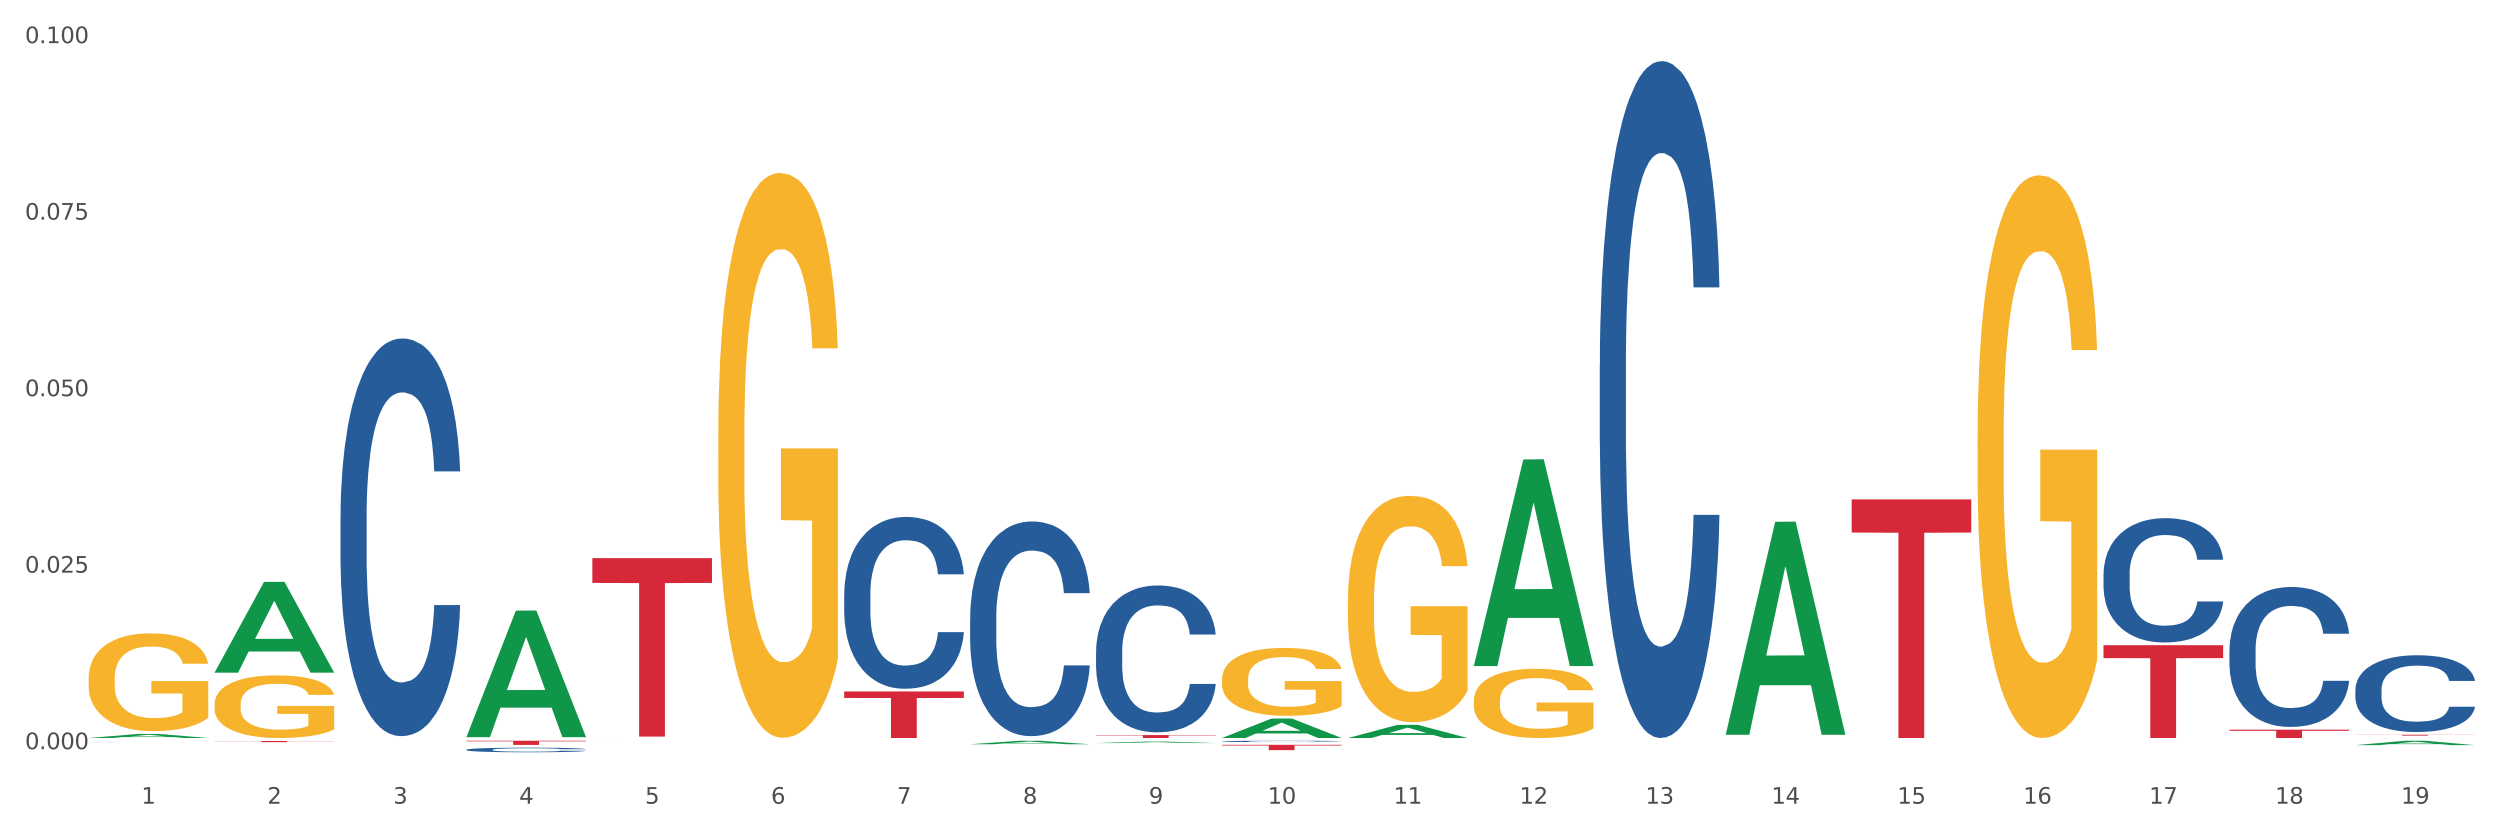 <?xml version="1.0" encoding="utf-8" standalone="no"?>
<!DOCTYPE svg PUBLIC "-//W3C//DTD SVG 1.1//EN"
  "http://www.w3.org/Graphics/SVG/1.1/DTD/svg11.dtd">
<svg xmlns:xlink="http://www.w3.org/1999/xlink" width="1080pt" height="360pt" viewBox="0 0 1080 360" xmlns="http://www.w3.org/2000/svg" version="1.1">
 <rect x="0" y="0" width="1080" height="360" fill="#333333" stroke="none"/>
 <defs>
  <style type="text/css">*{stroke-linejoin: round; stroke-linecap: butt}</style>
 </defs>
 <g id="figure_1">
  <g id="patch_1">
   <path d="M 0 360 
L 1080 360 
L 1080 0 
L 0 0 
z
" style="fill: #ffffff; stroke: #ffffff; stroke-linejoin: miter"/>
  </g>
  <g id="axes_1">
   <g id="matplotlib.axis_1">
    <g id="xtick_1">
     <g id="text_1">
      <!-- 1 -->
      <g style="fill: #4d4d4d" transform="translate(61.07 347.204) scale(0.096 -0.096)">
       <defs>
        <path id="DejaVuSans-31" d="M 794 531 
L 1825 531 
L 1825 4091 
L 703 3866 
L 703 4441 
L 1819 4666 
L 2450 4666 
L 2450 531 
L 3481 531 
L 3481 0 
L 794 0 
L 794 531 
z
" transform="scale(0.016)"/>
       </defs>
       <use xlink:href="#DejaVuSans-31"/>
      </g>
     </g>
    </g>
    <g id="xtick_2">
     <g id="text_2">
      <!-- 2 -->
      <g style="fill: #4d4d4d" transform="translate(115.472 347.204) scale(0.096 -0.096)">
       <defs>
        <path id="DejaVuSans-32" d="M 1228 531 
L 3431 531 
L 3431 0 
L 469 0 
L 469 531 
Q 828 903 1448 1529 
Q 2069 2156 2228 2338 
Q 2531 2678 2651 2914 
Q 2772 3150 2772 3378 
Q 2772 3750 2511 3984 
Q 2250 4219 1831 4219 
Q 1534 4219 1204 4116 
Q 875 4013 500 3803 
L 500 4441 
Q 881 4594 1212 4672 
Q 1544 4750 1819 4750 
Q 2544 4750 2975 4387 
Q 3406 4025 3406 3419 
Q 3406 3131 3298 2873 
Q 3191 2616 2906 2266 
Q 2828 2175 2409 1742 
Q 1991 1309 1228 531 
z
" transform="scale(0.016)"/>
       </defs>
       <use xlink:href="#DejaVuSans-32"/>
      </g>
     </g>
    </g>
    <g id="xtick_3">
     <g id="text_3">
      <!-- 3 -->
      <g style="fill: #4d4d4d" transform="translate(169.874 347.204) scale(0.096 -0.096)">
       <defs>
        <path id="DejaVuSans-33" d="M 2597 2516 
Q 3050 2419 3304 2112 
Q 3559 1806 3559 1356 
Q 3559 666 3084 287 
Q 2609 -91 1734 -91 
Q 1441 -91 1130 -33 
Q 819 25 488 141 
L 488 750 
Q 750 597 1062 519 
Q 1375 441 1716 441 
Q 2309 441 2620 675 
Q 2931 909 2931 1356 
Q 2931 1769 2642 2001 
Q 2353 2234 1838 2234 
L 1294 2234 
L 1294 2753 
L 1863 2753 
Q 2328 2753 2575 2939 
Q 2822 3125 2822 3475 
Q 2822 3834 2567 4026 
Q 2313 4219 1838 4219 
Q 1578 4219 1281 4162 
Q 984 4106 628 3988 
L 628 4550 
Q 988 4650 1302 4700 
Q 1616 4750 1894 4750 
Q 2613 4750 3031 4423 
Q 3450 4097 3450 3541 
Q 3450 3153 3228 2886 
Q 3006 2619 2597 2516 
z
" transform="scale(0.016)"/>
       </defs>
       <use xlink:href="#DejaVuSans-33"/>
      </g>
     </g>
    </g>
    <g id="xtick_4">
     <g id="text_4">
      <!-- 4 -->
      <g style="fill: #4d4d4d" transform="translate(224.276 347.204) scale(0.096 -0.096)">
       <defs>
        <path id="DejaVuSans-34" d="M 2419 4116 
L 825 1625 
L 2419 1625 
L 2419 4116 
z
M 2253 4666 
L 3047 4666 
L 3047 1625 
L 3713 1625 
L 3713 1100 
L 3047 1100 
L 3047 0 
L 2419 0 
L 2419 1100 
L 313 1100 
L 313 1709 
L 2253 4666 
z
" transform="scale(0.016)"/>
       </defs>
       <use xlink:href="#DejaVuSans-34"/>
      </g>
     </g>
    </g>
    <g id="xtick_5">
     <g id="text_5">
      <!-- 5 -->
      <g style="fill: #4d4d4d" transform="translate(278.678 347.204) scale(0.096 -0.096)">
       <defs>
        <path id="DejaVuSans-35" d="M 691 4666 
L 3169 4666 
L 3169 4134 
L 1269 4134 
L 1269 2991 
Q 1406 3038 1543 3061 
Q 1681 3084 1819 3084 
Q 2600 3084 3056 2656 
Q 3513 2228 3513 1497 
Q 3513 744 3044 326 
Q 2575 -91 1722 -91 
Q 1428 -91 1123 -41 
Q 819 9 494 109 
L 494 744 
Q 775 591 1075 516 
Q 1375 441 1709 441 
Q 2250 441 2565 725 
Q 2881 1009 2881 1497 
Q 2881 1984 2565 2268 
Q 2250 2553 1709 2553 
Q 1456 2553 1204 2497 
Q 953 2441 691 2322 
L 691 4666 
z
" transform="scale(0.016)"/>
       </defs>
       <use xlink:href="#DejaVuSans-35"/>
      </g>
     </g>
    </g>
    <g id="xtick_6">
     <g id="text_6">
      <!-- 6 -->
      <g style="fill: #4d4d4d" transform="translate(333.08 347.204) scale(0.096 -0.096)">
       <defs>
        <path id="DejaVuSans-36" d="M 2113 2584 
Q 1688 2584 1439 2293 
Q 1191 2003 1191 1497 
Q 1191 994 1439 701 
Q 1688 409 2113 409 
Q 2538 409 2786 701 
Q 3034 994 3034 1497 
Q 3034 2003 2786 2293 
Q 2538 2584 2113 2584 
z
M 3366 4563 
L 3366 3988 
Q 3128 4100 2886 4159 
Q 2644 4219 2406 4219 
Q 1781 4219 1451 3797 
Q 1122 3375 1075 2522 
Q 1259 2794 1537 2939 
Q 1816 3084 2150 3084 
Q 2853 3084 3261 2657 
Q 3669 2231 3669 1497 
Q 3669 778 3244 343 
Q 2819 -91 2113 -91 
Q 1303 -91 875 529 
Q 447 1150 447 2328 
Q 447 3434 972 4092 
Q 1497 4750 2381 4750 
Q 2619 4750 2861 4703 
Q 3103 4656 3366 4563 
z
" transform="scale(0.016)"/>
       </defs>
       <use xlink:href="#DejaVuSans-36"/>
      </g>
     </g>
    </g>
    <g id="xtick_7">
     <g id="text_7">
      <!-- 7 -->
      <g style="fill: #4d4d4d" transform="translate(387.482 347.204) scale(0.096 -0.096)">
       <defs>
        <path id="DejaVuSans-37" d="M 525 4666 
L 3525 4666 
L 3525 4397 
L 1831 0 
L 1172 0 
L 2766 4134 
L 525 4134 
L 525 4666 
z
" transform="scale(0.016)"/>
       </defs>
       <use xlink:href="#DejaVuSans-37"/>
      </g>
     </g>
    </g>
    <g id="xtick_8">
     <g id="text_8">
      <!-- 8 -->
      <g style="fill: #4d4d4d" transform="translate(441.884 347.204) scale(0.096 -0.096)">
       <defs>
        <path id="DejaVuSans-38" d="M 2034 2216 
Q 1584 2216 1326 1975 
Q 1069 1734 1069 1313 
Q 1069 891 1326 650 
Q 1584 409 2034 409 
Q 2484 409 2743 651 
Q 3003 894 3003 1313 
Q 3003 1734 2745 1975 
Q 2488 2216 2034 2216 
z
M 1403 2484 
Q 997 2584 770 2862 
Q 544 3141 544 3541 
Q 544 4100 942 4425 
Q 1341 4750 2034 4750 
Q 2731 4750 3128 4425 
Q 3525 4100 3525 3541 
Q 3525 3141 3298 2862 
Q 3072 2584 2669 2484 
Q 3125 2378 3379 2068 
Q 3634 1759 3634 1313 
Q 3634 634 3220 271 
Q 2806 -91 2034 -91 
Q 1263 -91 848 271 
Q 434 634 434 1313 
Q 434 1759 690 2068 
Q 947 2378 1403 2484 
z
M 1172 3481 
Q 1172 3119 1398 2916 
Q 1625 2713 2034 2713 
Q 2441 2713 2670 2916 
Q 2900 3119 2900 3481 
Q 2900 3844 2670 4047 
Q 2441 4250 2034 4250 
Q 1625 4250 1398 4047 
Q 1172 3844 1172 3481 
z
" transform="scale(0.016)"/>
       </defs>
       <use xlink:href="#DejaVuSans-38"/>
      </g>
     </g>
    </g>
    <g id="xtick_9">
     <g id="text_9">
      <!-- 9 -->
      <g style="fill: #4d4d4d" transform="translate(496.286 347.204) scale(0.096 -0.096)">
       <defs>
        <path id="DejaVuSans-39" d="M 703 97 
L 703 672 
Q 941 559 1184 500 
Q 1428 441 1663 441 
Q 2288 441 2617 861 
Q 2947 1281 2994 2138 
Q 2813 1869 2534 1725 
Q 2256 1581 1919 1581 
Q 1219 1581 811 2004 
Q 403 2428 403 3163 
Q 403 3881 828 4315 
Q 1253 4750 1959 4750 
Q 2769 4750 3195 4129 
Q 3622 3509 3622 2328 
Q 3622 1225 3098 567 
Q 2575 -91 1691 -91 
Q 1453 -91 1209 -44 
Q 966 3 703 97 
z
M 1959 2075 
Q 2384 2075 2632 2365 
Q 2881 2656 2881 3163 
Q 2881 3666 2632 3958 
Q 2384 4250 1959 4250 
Q 1534 4250 1286 3958 
Q 1038 3666 1038 3163 
Q 1038 2656 1286 2365 
Q 1534 2075 1959 2075 
z
" transform="scale(0.016)"/>
       </defs>
       <use xlink:href="#DejaVuSans-39"/>
      </g>
     </g>
    </g>
    <g id="xtick_10">
     <g id="text_10">
      <!-- 10 -->
      <g style="fill: #4d4d4d" transform="translate(547.634 347.204) scale(0.096 -0.096)">
       <defs>
        <path id="DejaVuSans-30" d="M 2034 4250 
Q 1547 4250 1301 3770 
Q 1056 3291 1056 2328 
Q 1056 1369 1301 889 
Q 1547 409 2034 409 
Q 2525 409 2770 889 
Q 3016 1369 3016 2328 
Q 3016 3291 2770 3770 
Q 2525 4250 2034 4250 
z
M 2034 4750 
Q 2819 4750 3233 4129 
Q 3647 3509 3647 2328 
Q 3647 1150 3233 529 
Q 2819 -91 2034 -91 
Q 1250 -91 836 529 
Q 422 1150 422 2328 
Q 422 3509 836 4129 
Q 1250 4750 2034 4750 
z
" transform="scale(0.016)"/>
       </defs>
       <use xlink:href="#DejaVuSans-31"/>
       <use xlink:href="#DejaVuSans-30" transform="translate(63.623 0)"/>
      </g>
     </g>
    </g>
    <g id="xtick_11">
     <g id="text_11">
      <!-- 11 -->
      <g style="fill: #4d4d4d" transform="translate(602.035 347.204) scale(0.096 -0.096)">
       <use xlink:href="#DejaVuSans-31"/>
       <use xlink:href="#DejaVuSans-31" transform="translate(63.623 0)"/>
      </g>
     </g>
    </g>
    <g id="xtick_12">
     <g id="text_12">
      <!-- 12 -->
      <g style="fill: #4d4d4d" transform="translate(656.437 347.204) scale(0.096 -0.096)">
       <use xlink:href="#DejaVuSans-31"/>
       <use xlink:href="#DejaVuSans-32" transform="translate(63.623 0)"/>
      </g>
     </g>
    </g>
    <g id="xtick_13">
     <g id="text_13">
      <!-- 13 -->
      <g style="fill: #4d4d4d" transform="translate(710.839 347.204) scale(0.096 -0.096)">
       <use xlink:href="#DejaVuSans-31"/>
       <use xlink:href="#DejaVuSans-33" transform="translate(63.623 0)"/>
      </g>
     </g>
    </g>
    <g id="xtick_14">
     <g id="text_14">
      <!-- 14 -->
      <g style="fill: #4d4d4d" transform="translate(765.241 347.204) scale(0.096 -0.096)">
       <use xlink:href="#DejaVuSans-31"/>
       <use xlink:href="#DejaVuSans-34" transform="translate(63.623 0)"/>
      </g>
     </g>
    </g>
    <g id="xtick_15">
     <g id="text_15">
      <!-- 15 -->
      <g style="fill: #4d4d4d" transform="translate(819.643 347.204) scale(0.096 -0.096)">
       <use xlink:href="#DejaVuSans-31"/>
       <use xlink:href="#DejaVuSans-35" transform="translate(63.623 0)"/>
      </g>
     </g>
    </g>
    <g id="xtick_16">
     <g id="text_16">
      <!-- 16 -->
      <g style="fill: #4d4d4d" transform="translate(874.045 347.204) scale(0.096 -0.096)">
       <use xlink:href="#DejaVuSans-31"/>
       <use xlink:href="#DejaVuSans-36" transform="translate(63.623 0)"/>
      </g>
     </g>
    </g>
    <g id="xtick_17">
     <g id="text_17">
      <!-- 17 -->
      <g style="fill: #4d4d4d" transform="translate(928.447 347.204) scale(0.096 -0.096)">
       <use xlink:href="#DejaVuSans-31"/>
       <use xlink:href="#DejaVuSans-37" transform="translate(63.623 0)"/>
      </g>
     </g>
    </g>
    <g id="xtick_18">
     <g id="text_18">
      <!-- 18 -->
      <g style="fill: #4d4d4d" transform="translate(982.849 347.204) scale(0.096 -0.096)">
       <use xlink:href="#DejaVuSans-31"/>
       <use xlink:href="#DejaVuSans-38" transform="translate(63.623 0)"/>
      </g>
     </g>
    </g>
    <g id="xtick_19">
     <g id="text_19">
      <!-- 19 -->
      <g style="fill: #4d4d4d" transform="translate(1037.251 347.204) scale(0.096 -0.096)">
       <use xlink:href="#DejaVuSans-31"/>
       <use xlink:href="#DejaVuSans-39" transform="translate(63.623 0)"/>
      </g>
     </g>
    </g>
    <g id="xtick_20"/>
    <g id="xtick_21"/>
    <g id="xtick_22"/>
    <g id="xtick_23"/>
    <g id="xtick_24"/>
    <g id="xtick_25"/>
    <g id="xtick_26"/>
    <g id="xtick_27"/>
    <g id="xtick_28"/>
    <g id="xtick_29"/>
    <g id="xtick_30"/>
    <g id="xtick_31"/>
    <g id="xtick_32"/>
    <g id="xtick_33"/>
    <g id="xtick_34"/>
    <g id="xtick_35"/>
    <g id="xtick_36"/>
    <g id="xtick_37"/>
   </g>
   <g id="matplotlib.axis_2">
    <g id="ytick_1">
     <g id="text_20">
      <!-- 0.000 -->
      <g style="fill: #4d4d4d" transform="translate(10.8 323.649) scale(0.096 -0.096)">
       <defs>
        <path id="DejaVuSans-2e" d="M 684 794 
L 1344 794 
L 1344 0 
L 684 0 
L 684 794 
z
" transform="scale(0.016)"/>
       </defs>
       <use xlink:href="#DejaVuSans-30"/>
       <use xlink:href="#DejaVuSans-2e" transform="translate(63.623 0)"/>
       <use xlink:href="#DejaVuSans-30" transform="translate(95.41 0)"/>
       <use xlink:href="#DejaVuSans-30" transform="translate(159.033 0)"/>
       <use xlink:href="#DejaVuSans-30" transform="translate(222.656 0)"/>
      </g>
     </g>
    </g>
    <g id="ytick_2">
     <g id="text_21">
      <!-- 0.025 -->
      <g style="fill: #4d4d4d" transform="translate(10.8 247.398) scale(0.096 -0.096)">
       <use xlink:href="#DejaVuSans-30"/>
       <use xlink:href="#DejaVuSans-2e" transform="translate(63.623 0)"/>
       <use xlink:href="#DejaVuSans-30" transform="translate(95.41 0)"/>
       <use xlink:href="#DejaVuSans-32" transform="translate(159.033 0)"/>
       <use xlink:href="#DejaVuSans-35" transform="translate(222.656 0)"/>
      </g>
     </g>
    </g>
    <g id="ytick_3">
     <g id="text_22">
      <!-- 0.050 -->
      <g style="fill: #4d4d4d" transform="translate(10.8 171.147) scale(0.096 -0.096)">
       <use xlink:href="#DejaVuSans-30"/>
       <use xlink:href="#DejaVuSans-2e" transform="translate(63.623 0)"/>
       <use xlink:href="#DejaVuSans-30" transform="translate(95.41 0)"/>
       <use xlink:href="#DejaVuSans-35" transform="translate(159.033 0)"/>
       <use xlink:href="#DejaVuSans-30" transform="translate(222.656 0)"/>
      </g>
     </g>
    </g>
    <g id="ytick_4">
     <g id="text_23">
      <!-- 0.075 -->
      <g style="fill: #4d4d4d" transform="translate(10.8 94.895) scale(0.096 -0.096)">
       <use xlink:href="#DejaVuSans-30"/>
       <use xlink:href="#DejaVuSans-2e" transform="translate(63.623 0)"/>
       <use xlink:href="#DejaVuSans-30" transform="translate(95.41 0)"/>
       <use xlink:href="#DejaVuSans-37" transform="translate(159.033 0)"/>
       <use xlink:href="#DejaVuSans-35" transform="translate(222.656 0)"/>
      </g>
     </g>
    </g>
    <g id="ytick_5">
     <g id="text_24">
      <!-- 0.100 -->
      <g style="fill: #4d4d4d" transform="translate(10.8 18.644) scale(0.096 -0.096)">
       <use xlink:href="#DejaVuSans-30"/>
       <use xlink:href="#DejaVuSans-2e" transform="translate(63.623 0)"/>
       <use xlink:href="#DejaVuSans-31" transform="translate(95.41 0)"/>
       <use xlink:href="#DejaVuSans-30" transform="translate(159.033 0)"/>
       <use xlink:href="#DejaVuSans-30" transform="translate(222.656 0)"/>
      </g>
     </g>
    </g>
    <g id="ytick_6"/>
    <g id="ytick_7"/>
    <g id="ytick_8"/>
    <g id="ytick_9"/>
   </g>
   <g id="PolyCollection_1">
    <path d="M 38.283 318.824 
L 38.336 318.822 
L 59.648 317.047 
L 68.493 317.046 
L 89.965 318.827 
L 79.735 318.827 
L 75.1 318.412 
L 53.095 318.412 
L 52.935 318.419 
L 48.46 318.827 
L 38.283 318.827 
L 38.283 318.824 
L 55.865 318.165 
L 72.329 318.163 
L 64.177 317.425 
L 64.071 317.422 
L 63.964 317.427 
L 55.812 318.163 
L 55.865 318.165 
L 38.283 318.824 
z
" clip-path="url(#p6d0ea0c748)" style="fill: #109648"/>
    <path d="M 908.714 278.727 
L 960.396 278.727 
L 960.396 284.299 
L 940.066 284.337 
L 940.066 318.827 
L 928.922 318.827 
L 928.922 284.337 
L 908.714 284.299 
L 908.714 278.764 
L 908.714 278.727 
z
" clip-path="url(#p6d0ea0c748)" style="fill: #d62839"/>
    <path d="M 799.91 215.732 
L 851.592 215.732 
L 851.592 230.059 
L 831.262 230.156 
L 831.262 318.827 
L 820.118 318.827 
L 820.118 230.156 
L 799.91 230.059 
L 799.91 215.829 
L 799.91 215.732 
z
" clip-path="url(#p6d0ea0c748)" style="fill: #d62839"/>
    <path d="M 527.901 321.762 
L 579.582 321.762 
L 579.582 322.081 
L 559.253 322.083 
L 559.253 324.06 
L 548.108 324.06 
L 548.108 322.083 
L 527.901 322.081 
L 527.901 321.764 
L 527.901 321.762 
z
" clip-path="url(#p6d0ea0c748)" style="fill: #d62839"/>
    <path d="M 38.283 293.143 
L 38.344 293.105 
L 38.344 291.716 
L 38.466 290.52 
L 39.076 287.626 
L 39.991 285.233 
L 40.663 283.96 
L 41.334 282.918 
L 42.127 281.876 
L 43.103 280.796 
L 44.873 279.214 
L 45.971 278.403 
L 47.314 277.554 
L 49.754 276.319 
L 51.524 275.625 
L 53.354 275.046 
L 56.344 274.352 
L 58.297 274.043 
L 60.371 273.811 
L 62.873 273.657 
L 64.765 273.618 
L 68.914 273.734 
L 72.453 274.081 
L 74.161 274.352 
L 76.358 274.815 
L 77.517 275.123 
L 79.409 275.741 
L 81.361 276.551 
L 82.704 277.246 
L 84.717 278.558 
L 86.243 279.869 
L 87.646 281.49 
L 88.378 282.609 
L 88.928 283.651 
L 89.416 284.847 
L 89.904 286.738 
L 78.921 286.738 
L 78.494 285.387 
L 77.822 284.114 
L 76.846 282.879 
L 75.992 282.108 
L 74.527 281.143 
L 73.185 280.525 
L 71.782 280.062 
L 70.073 279.677 
L 68.731 279.484 
L 66.839 279.329 
L 63.117 279.368 
L 60.615 279.677 
L 58.907 280.062 
L 57.809 280.41 
L 56.832 280.796 
L 55.734 281.336 
L 54.453 282.146 
L 53.537 282.879 
L 52.622 283.805 
L 51.89 284.731 
L 51.219 285.812 
L 50.67 286.97 
L 50.242 288.166 
L 49.876 289.632 
L 49.571 292.063 
L 49.571 297.349 
L 49.693 298.546 
L 49.998 300.128 
L 50.364 301.324 
L 50.975 302.752 
L 51.524 303.716 
L 52.561 305.105 
L 53.72 306.263 
L 54.636 306.996 
L 55.551 307.614 
L 57.137 308.463 
L 58.907 309.157 
L 60.432 309.582 
L 62.507 309.967 
L 63.91 310.122 
L 65.131 310.199 
L 68.121 310.199 
L 70.256 310.083 
L 72.636 309.813 
L 74.466 309.466 
L 75.992 309.041 
L 77.7 308.347 
L 78.799 307.691 
L 78.799 299.626 
L 65.375 299.588 
L 65.375 294.224 
L 89.965 294.224 
L 89.965 309.967 
L 88.928 310.778 
L 87.768 311.511 
L 86.548 312.167 
L 84.717 312.977 
L 82.521 313.749 
L 80.568 314.289 
L 78.494 314.752 
L 76.053 315.177 
L 72.88 315.563 
L 70.927 315.717 
L 68.487 315.833 
L 65.619 315.871 
L 63.117 315.794 
L 60.676 315.601 
L 58.114 315.254 
L 55.612 314.752 
L 53.72 314.251 
L 51.829 313.633 
L 49.815 312.823 
L 48.229 312.051 
L 47.009 311.357 
L 45.666 310.469 
L 44.202 309.311 
L 43.103 308.27 
L 42.127 307.189 
L 41.09 305.8 
L 40.358 304.604 
L 39.625 303.099 
L 39.198 301.98 
L 38.71 300.244 
L 38.344 297.813 
L 38.283 293.143 
z
" clip-path="url(#p6d0ea0c748)" style="fill: #f7b32b"/>
    <path d="M 364.695 298.724 
L 416.377 298.724 
L 416.377 301.518 
L 396.047 301.537 
L 396.047 318.827 
L 384.902 318.827 
L 384.902 301.537 
L 364.695 301.518 
L 364.695 298.743 
L 364.695 298.724 
z
" clip-path="url(#p6d0ea0c748)" style="fill: #d62839"/>
    <path d="M 255.891 241.115 
L 307.573 241.115 
L 307.573 251.828 
L 287.243 251.9 
L 287.243 318.203 
L 276.098 318.203 
L 276.098 251.9 
L 255.891 251.828 
L 255.891 241.188 
L 255.891 241.115 
z
" clip-path="url(#p6d0ea0c748)" style="fill: #d62839"/>
    <path d="M 201.489 320.002 
L 253.171 320.002 
L 253.171 320.254 
L 232.841 320.256 
L 232.841 321.821 
L 221.696 321.821 
L 221.696 320.256 
L 201.489 320.254 
L 201.489 320.003 
L 201.489 320.002 
z
" clip-path="url(#p6d0ea0c748)" style="fill: #d62839"/>
    <path d="M 92.685 320.111 
L 144.367 320.111 
L 144.367 320.182 
L 124.037 320.182 
L 124.037 320.619 
L 112.892 320.619 
L 112.892 320.182 
L 92.685 320.182 
L 92.685 320.112 
L 92.685 320.111 
z
" clip-path="url(#p6d0ea0c748)" style="fill: #d62839"/>
    <path d="M 38.283 320.758 
L 38.344 320.758 
L 38.344 320.757 
L 38.527 320.757 
L 39.199 320.756 
L 40.055 320.755 
L 41.521 320.754 
L 42.315 320.754 
L 43.353 320.754 
L 45.492 320.753 
L 47.935 320.753 
L 49.646 320.752 
L 50.929 320.752 
L 53.8 320.752 
L 55.449 320.752 
L 57.16 320.752 
L 58.626 320.752 
L 61.069 320.751 
L 63.024 320.751 
L 65.285 320.751 
L 67.178 320.751 
L 69.683 320.752 
L 73.348 320.752 
L 74.754 320.752 
L 76.647 320.752 
L 78.602 320.752 
L 80.191 320.752 
L 82.023 320.753 
L 83.917 320.753 
L 85.75 320.753 
L 87.033 320.754 
L 88.071 320.754 
L 88.987 320.755 
L 89.659 320.756 
L 89.965 320.756 
L 78.785 320.756 
L 78.48 320.756 
L 77.869 320.755 
L 77.258 320.755 
L 76.586 320.754 
L 75.548 320.754 
L 74.631 320.754 
L 73.104 320.754 
L 71.699 320.754 
L 70.538 320.753 
L 69.133 320.753 
L 66.14 320.753 
L 64.002 320.753 
L 62.658 320.753 
L 61.008 320.753 
L 59.603 320.754 
L 57.954 320.754 
L 56.671 320.754 
L 55.388 320.754 
L 54.655 320.754 
L 53.555 320.754 
L 52.822 320.755 
L 51.845 320.755 
L 51.295 320.755 
L 50.318 320.756 
L 49.89 320.757 
L 49.707 320.757 
L 49.585 320.757 
L 49.585 320.759 
L 49.951 320.76 
L 50.257 320.761 
L 50.745 320.761 
L 51.662 320.762 
L 53.006 320.762 
L 54.411 320.763 
L 55.571 320.763 
L 56.671 320.763 
L 57.771 320.763 
L 59.115 320.763 
L 60.214 320.763 
L 61.864 320.763 
L 63.818 320.763 
L 65.346 320.763 
L 68.461 320.763 
L 69.866 320.763 
L 71.21 320.763 
L 72.676 320.763 
L 73.837 320.763 
L 74.509 320.763 
L 75.609 320.763 
L 76.464 320.762 
L 77.197 320.762 
L 77.686 320.762 
L 78.236 320.761 
L 78.663 320.761 
L 78.785 320.761 
L 89.965 320.761 
L 89.72 320.761 
L 89.293 320.762 
L 88.438 320.762 
L 87.766 320.763 
L 86.727 320.763 
L 85.627 320.763 
L 84.1 320.764 
L 82.695 320.764 
L 81.229 320.764 
L 79.641 320.764 
L 76.769 320.765 
L 75.731 320.765 
L 73.532 320.765 
L 71.821 320.765 
L 69.317 320.765 
L 66.751 320.765 
L 64.063 320.765 
L 61.68 320.765 
L 59.053 320.765 
L 57.404 320.765 
L 55.571 320.765 
L 53.433 320.765 
L 51.417 320.765 
L 49.523 320.764 
L 47.752 320.764 
L 46.102 320.764 
L 43.964 320.763 
L 42.376 320.763 
L 41.215 320.762 
L 40.421 320.762 
L 39.627 320.761 
L 39.199 320.761 
L 38.527 320.76 
L 38.283 320.759 
L 38.283 320.758 
z
" clip-path="url(#p6d0ea0c748)" style="fill: #255c99"/>
    <path d="M 147.087 223.406 
L 147.148 223.249 
L 147.148 218.856 
L 147.331 212.894 
L 148.003 201.911 
L 148.859 193.595 
L 150.325 183.867 
L 151.119 179.788 
L 152.157 175.238 
L 154.295 167.863 
L 156.739 161.587 
L 158.45 158.135 
L 159.732 155.939 
L 162.604 152.016 
L 164.253 150.29 
L 165.964 148.878 
L 167.43 147.937 
L 169.873 146.839 
L 171.828 146.368 
L 174.089 146.211 
L 175.982 146.368 
L 178.487 146.995 
L 182.152 148.878 
L 183.557 149.977 
L 185.451 151.859 
L 187.406 154.37 
L 188.994 156.88 
L 190.827 160.489 
L 192.721 165.196 
L 194.554 171.158 
L 195.836 176.65 
L 196.875 182.455 
L 197.791 189.515 
L 198.463 197.204 
L 198.769 203.637 
L 187.589 203.637 
L 187.284 197.831 
L 186.673 191.555 
L 186.062 187.319 
L 185.39 183.867 
L 184.352 179.945 
L 183.435 177.434 
L 181.908 174.453 
L 180.503 172.57 
L 179.342 171.472 
L 177.937 170.531 
L 174.944 169.589 
L 172.806 169.589 
L 171.462 169.903 
L 169.812 170.687 
L 168.407 171.786 
L 166.758 173.669 
L 165.475 175.708 
L 164.192 178.376 
L 163.459 180.258 
L 162.359 183.71 
L 161.626 186.534 
L 160.649 191.398 
L 160.099 194.85 
L 159.122 203.793 
L 158.694 210.383 
L 158.511 214.933 
L 158.388 219.954 
L 158.388 244.431 
L 158.755 255.414 
L 159.06 260.121 
L 159.549 265.455 
L 160.466 272.359 
L 161.81 279.106 
L 163.215 283.969 
L 164.375 286.951 
L 165.475 289.147 
L 166.575 290.873 
L 167.918 292.442 
L 169.018 293.384 
L 170.668 294.325 
L 172.622 294.796 
L 174.15 294.796 
L 177.265 294.011 
L 178.67 293.227 
L 180.014 292.128 
L 181.48 290.402 
L 182.641 288.52 
L 183.313 287.107 
L 184.413 284.126 
L 185.268 280.988 
L 186.001 277.38 
L 186.49 274.242 
L 187.04 269.535 
L 187.467 264.2 
L 187.589 261.376 
L 198.769 261.376 
L 198.524 267.024 
L 198.097 272.516 
L 197.242 279.89 
L 196.57 284.126 
L 195.531 289.304 
L 194.431 293.697 
L 192.904 298.561 
L 191.499 302.17 
L 190.033 305.308 
L 188.445 308.132 
L 185.573 312.055 
L 184.535 313.153 
L 182.336 315.036 
L 180.625 316.134 
L 178.12 317.232 
L 175.555 317.86 
L 172.867 318.017 
L 170.484 317.703 
L 167.857 316.762 
L 166.208 315.82 
L 164.375 314.408 
L 162.237 312.212 
L 160.221 309.544 
L 158.327 306.406 
L 156.556 302.798 
L 154.906 298.718 
L 152.768 291.971 
L 151.18 285.382 
L 150.019 279.262 
L 149.225 274.085 
L 148.431 267.495 
L 148.003 262.945 
L 147.331 251.962 
L 147.087 241.763 
L 147.087 223.406 
z
" clip-path="url(#p6d0ea0c748)" style="fill: #255c99"/>
    <path d="M 201.489 323.887 
L 201.55 323.885 
L 201.55 323.834 
L 201.733 323.765 
L 202.405 323.639 
L 203.26 323.542 
L 204.727 323.43 
L 205.521 323.383 
L 206.559 323.33 
L 208.697 323.245 
L 211.141 323.173 
L 212.852 323.133 
L 214.134 323.107 
L 217.006 323.062 
L 218.655 323.042 
L 220.366 323.026 
L 221.832 323.015 
L 224.275 323.002 
L 226.23 322.997 
L 228.49 322.995 
L 230.384 322.997 
L 232.889 323.004 
L 236.554 323.026 
L 237.959 323.039 
L 239.853 323.06 
L 241.808 323.089 
L 243.396 323.118 
L 245.229 323.16 
L 247.123 323.214 
L 248.956 323.283 
L 250.238 323.347 
L 251.277 323.414 
L 252.193 323.495 
L 252.865 323.584 
L 253.171 323.659 
L 241.991 323.659 
L 241.686 323.591 
L 241.075 323.519 
L 240.464 323.47 
L 239.792 323.43 
L 238.754 323.385 
L 237.837 323.356 
L 236.31 323.321 
L 234.905 323.3 
L 233.744 323.287 
L 232.339 323.276 
L 229.346 323.265 
L 227.208 323.265 
L 225.864 323.269 
L 224.214 323.278 
L 222.809 323.291 
L 221.16 323.312 
L 219.877 323.336 
L 218.594 323.367 
L 217.861 323.388 
L 216.761 323.428 
L 216.028 323.461 
L 215.051 323.517 
L 214.501 323.557 
L 213.524 323.66 
L 213.096 323.736 
L 212.913 323.789 
L 212.79 323.847 
L 212.79 324.13 
L 213.157 324.257 
L 213.462 324.311 
L 213.951 324.373 
L 214.867 324.453 
L 216.211 324.53 
L 217.617 324.587 
L 218.777 324.621 
L 219.877 324.647 
L 220.976 324.666 
L 222.32 324.685 
L 223.42 324.695 
L 225.069 324.706 
L 227.024 324.712 
L 228.552 324.712 
L 231.667 324.703 
L 233.072 324.694 
L 234.416 324.681 
L 235.882 324.661 
L 237.043 324.639 
L 237.715 324.623 
L 238.815 324.588 
L 239.67 324.552 
L 240.403 324.511 
L 240.892 324.474 
L 241.441 324.42 
L 241.869 324.358 
L 241.991 324.326 
L 253.171 324.326 
L 252.926 324.391 
L 252.499 324.454 
L 251.643 324.54 
L 250.971 324.588 
L 249.933 324.648 
L 248.833 324.699 
L 247.306 324.755 
L 245.901 324.797 
L 244.435 324.833 
L 242.847 324.866 
L 239.975 324.911 
L 238.937 324.924 
L 236.738 324.946 
L 235.027 324.958 
L 232.522 324.971 
L 229.957 324.978 
L 227.269 324.98 
L 224.886 324.976 
L 222.259 324.966 
L 220.61 324.955 
L 218.777 324.938 
L 216.639 324.913 
L 214.623 324.882 
L 212.729 324.846 
L 210.958 324.804 
L 209.308 324.757 
L 207.17 324.679 
L 205.582 324.603 
L 204.421 324.532 
L 203.627 324.472 
L 202.833 324.396 
L 202.405 324.344 
L 201.733 324.217 
L 201.489 324.099 
L 201.489 323.887 
z
" clip-path="url(#p6d0ea0c748)" style="fill: #255c99"/>
    <path d="M 364.695 256.668 
L 364.756 256.6 
L 364.756 254.702 
L 364.939 252.125 
L 365.611 247.379 
L 366.466 243.786 
L 367.932 239.583 
L 368.727 237.82 
L 369.765 235.854 
L 371.903 232.667 
L 374.347 229.955 
L 376.057 228.464 
L 377.34 227.515 
L 380.211 225.82 
L 381.861 225.074 
L 383.571 224.464 
L 385.038 224.057 
L 387.481 223.582 
L 389.436 223.379 
L 391.696 223.311 
L 393.59 223.379 
L 396.095 223.65 
L 399.76 224.464 
L 401.165 224.938 
L 403.059 225.752 
L 405.014 226.837 
L 406.602 227.921 
L 408.435 229.481 
L 410.329 231.515 
L 412.161 234.091 
L 413.444 236.464 
L 414.483 238.972 
L 415.399 242.023 
L 416.071 245.345 
L 416.377 248.125 
L 405.197 248.125 
L 404.892 245.617 
L 404.281 242.905 
L 403.67 241.074 
L 402.998 239.583 
L 401.959 237.888 
L 401.043 236.803 
L 399.516 235.515 
L 398.111 234.701 
L 396.95 234.227 
L 395.545 233.82 
L 392.552 233.413 
L 390.413 233.413 
L 389.069 233.549 
L 387.42 233.888 
L 386.015 234.362 
L 384.366 235.176 
L 383.083 236.057 
L 381.8 237.21 
L 381.067 238.023 
L 379.967 239.515 
L 379.234 240.735 
L 378.257 242.837 
L 377.707 244.329 
L 376.729 248.193 
L 376.302 251.041 
L 376.118 253.007 
L 375.996 255.176 
L 375.996 265.753 
L 376.363 270.499 
L 376.668 272.533 
L 377.157 274.838 
L 378.073 277.821 
L 379.417 280.736 
L 380.822 282.838 
L 381.983 284.126 
L 383.083 285.075 
L 384.182 285.821 
L 385.526 286.499 
L 386.626 286.906 
L 388.275 287.313 
L 390.23 287.516 
L 391.757 287.516 
L 394.873 287.177 
L 396.278 286.838 
L 397.622 286.363 
L 399.088 285.618 
L 400.249 284.804 
L 400.921 284.194 
L 402.02 282.906 
L 402.876 281.55 
L 403.609 279.99 
L 404.098 278.634 
L 404.647 276.6 
L 405.075 274.295 
L 405.197 273.075 
L 416.377 273.075 
L 416.132 275.516 
L 415.705 277.889 
L 414.849 281.075 
L 414.177 282.906 
L 413.139 285.143 
L 412.039 287.041 
L 410.512 289.143 
L 409.107 290.702 
L 407.641 292.058 
L 406.052 293.279 
L 403.181 294.974 
L 402.143 295.448 
L 399.943 296.262 
L 398.233 296.736 
L 395.728 297.211 
L 393.162 297.482 
L 390.475 297.55 
L 388.092 297.414 
L 385.465 297.008 
L 383.816 296.601 
L 381.983 295.991 
L 379.845 295.042 
L 377.829 293.889 
L 375.935 292.533 
L 374.164 290.974 
L 372.514 289.211 
L 370.376 286.296 
L 368.788 283.448 
L 367.627 280.804 
L 366.833 278.567 
L 366.039 275.719 
L 365.611 273.753 
L 364.939 269.007 
L 364.695 264.6 
L 364.695 256.668 
z
" clip-path="url(#p6d0ea0c748)" style="fill: #255c99"/>
    <path d="M 963.116 315.213 
L 1014.798 315.213 
L 1014.798 315.715 
L 994.468 315.718 
L 994.468 318.827 
L 983.324 318.827 
L 983.324 315.718 
L 963.116 315.715 
L 963.116 315.216 
L 963.116 315.213 
z
" clip-path="url(#p6d0ea0c748)" style="fill: #d62839"/>
    <path d="M 419.097 266.94 
L 419.158 266.855 
L 419.158 264.483 
L 419.341 261.264 
L 420.013 255.334 
L 420.868 250.845 
L 422.334 245.593 
L 423.129 243.39 
L 424.167 240.934 
L 426.305 236.953 
L 428.749 233.564 
L 430.459 231.701 
L 431.742 230.515 
L 434.613 228.397 
L 436.263 227.465 
L 437.973 226.703 
L 439.44 226.195 
L 441.883 225.602 
L 443.838 225.347 
L 446.098 225.263 
L 447.992 225.347 
L 450.497 225.686 
L 454.162 226.703 
L 455.567 227.296 
L 457.461 228.312 
L 459.416 229.668 
L 461.004 231.023 
L 462.837 232.971 
L 464.731 235.513 
L 466.563 238.731 
L 467.846 241.696 
L 468.885 244.831 
L 469.801 248.642 
L 470.473 252.793 
L 470.779 256.266 
L 459.599 256.266 
L 459.294 253.132 
L 458.683 249.744 
L 458.072 247.457 
L 457.4 245.593 
L 456.361 243.475 
L 455.445 242.12 
L 453.918 240.51 
L 452.513 239.494 
L 451.352 238.901 
L 449.947 238.393 
L 446.954 237.884 
L 444.815 237.884 
L 443.471 238.054 
L 441.822 238.477 
L 440.417 239.07 
L 438.768 240.087 
L 437.485 241.188 
L 436.202 242.628 
L 435.469 243.645 
L 434.369 245.508 
L 433.636 247.033 
L 432.659 249.659 
L 432.109 251.523 
L 431.131 256.351 
L 430.704 259.909 
L 430.52 262.365 
L 430.398 265.076 
L 430.398 278.291 
L 430.765 284.22 
L 431.07 286.762 
L 431.559 289.642 
L 432.475 293.369 
L 433.819 297.011 
L 435.224 299.637 
L 436.385 301.247 
L 437.485 302.433 
L 438.584 303.365 
L 439.928 304.212 
L 441.028 304.72 
L 442.677 305.228 
L 444.632 305.482 
L 446.159 305.482 
L 449.275 305.059 
L 450.68 304.635 
L 452.024 304.042 
L 453.49 303.11 
L 454.651 302.094 
L 455.323 301.332 
L 456.422 299.722 
L 457.278 298.028 
L 458.011 296.08 
L 458.5 294.385 
L 459.049 291.844 
L 459.477 288.964 
L 459.599 287.439 
L 470.779 287.439 
L 470.534 290.489 
L 470.107 293.454 
L 469.251 297.435 
L 468.579 299.722 
L 467.541 302.517 
L 466.441 304.889 
L 464.914 307.515 
L 463.509 309.464 
L 462.043 311.158 
L 460.454 312.683 
L 457.583 314.8 
L 456.545 315.393 
L 454.345 316.41 
L 452.635 317.003 
L 450.13 317.596 
L 447.564 317.935 
L 444.877 318.019 
L 442.494 317.85 
L 439.867 317.342 
L 438.218 316.833 
L 436.385 316.071 
L 434.247 314.885 
L 432.231 313.445 
L 430.337 311.751 
L 428.566 309.802 
L 426.916 307.6 
L 424.778 303.958 
L 423.19 300.4 
L 422.029 297.096 
L 421.235 294.301 
L 420.441 290.743 
L 420.013 288.286 
L 419.341 282.357 
L 419.097 276.851 
L 419.097 266.94 
z
" clip-path="url(#p6d0ea0c748)" style="fill: #255c99"/>
    <path d="M 527.901 320.265 
L 527.962 320.264 
L 527.962 320.249 
L 528.145 320.229 
L 528.817 320.191 
L 529.672 320.163 
L 531.138 320.13 
L 531.932 320.116 
L 532.971 320.101 
L 535.109 320.075 
L 537.553 320.054 
L 539.263 320.042 
L 540.546 320.035 
L 543.417 320.021 
L 545.067 320.016 
L 546.777 320.011 
L 548.243 320.008 
L 550.687 320.004 
L 552.642 320.002 
L 554.902 320.002 
L 556.796 320.002 
L 559.301 320.004 
L 562.966 320.011 
L 564.371 320.014 
L 566.265 320.021 
L 568.22 320.029 
L 569.808 320.038 
L 571.641 320.05 
L 573.535 320.066 
L 575.367 320.087 
L 576.65 320.105 
L 577.689 320.125 
L 578.605 320.149 
L 579.277 320.175 
L 579.582 320.197 
L 568.403 320.197 
L 568.098 320.178 
L 567.487 320.156 
L 566.876 320.142 
L 566.204 320.13 
L 565.165 320.117 
L 564.249 320.108 
L 562.722 320.098 
L 561.317 320.091 
L 560.156 320.088 
L 558.751 320.085 
L 555.757 320.081 
L 553.619 320.081 
L 552.275 320.082 
L 550.626 320.085 
L 549.221 320.089 
L 547.571 320.095 
L 546.289 320.102 
L 545.006 320.111 
L 544.273 320.118 
L 543.173 320.129 
L 542.44 320.139 
L 541.462 320.156 
L 540.913 320.167 
L 539.935 320.198 
L 539.508 320.22 
L 539.324 320.236 
L 539.202 320.253 
L 539.202 320.336 
L 539.569 320.374 
L 539.874 320.39 
L 540.363 320.408 
L 541.279 320.432 
L 542.623 320.455 
L 544.028 320.471 
L 545.189 320.481 
L 546.289 320.489 
L 547.388 320.495 
L 548.732 320.5 
L 549.832 320.503 
L 551.481 320.506 
L 553.436 320.508 
L 554.963 320.508 
L 558.079 320.505 
L 559.484 320.503 
L 560.828 320.499 
L 562.294 320.493 
L 563.455 320.487 
L 564.127 320.482 
L 565.226 320.472 
L 566.082 320.461 
L 566.815 320.449 
L 567.303 320.438 
L 567.853 320.422 
L 568.281 320.404 
L 568.403 320.394 
L 579.582 320.394 
L 579.338 320.413 
L 578.91 320.432 
L 578.055 320.457 
L 577.383 320.472 
L 576.345 320.489 
L 575.245 320.504 
L 573.718 320.521 
L 572.313 320.533 
L 570.847 320.544 
L 569.258 320.553 
L 566.387 320.567 
L 565.349 320.571 
L 563.149 320.577 
L 561.439 320.581 
L 558.934 320.584 
L 556.368 320.587 
L 553.68 320.587 
L 551.298 320.586 
L 548.671 320.583 
L 547.022 320.58 
L 545.189 320.575 
L 543.051 320.567 
L 541.035 320.558 
L 539.141 320.548 
L 537.369 320.535 
L 535.72 320.521 
L 533.582 320.498 
L 531.994 320.476 
L 530.833 320.455 
L 530.039 320.437 
L 529.245 320.415 
L 528.817 320.399 
L 528.145 320.362 
L 527.901 320.327 
L 527.901 320.265 
z
" clip-path="url(#p6d0ea0c748)" style="fill: #255c99"/>
    <path d="M 691.106 157.792 
L 691.168 157.525 
L 691.168 150.048 
L 691.351 139.9 
L 692.023 121.206 
L 692.878 107.052 
L 694.344 90.495 
L 695.138 83.551 
L 696.177 75.807 
L 698.315 63.255 
L 700.759 52.573 
L 702.469 46.698 
L 703.752 42.959 
L 706.623 36.282 
L 708.273 33.345 
L 709.983 30.941 
L 711.449 29.339 
L 713.893 27.47 
L 715.848 26.668 
L 718.108 26.401 
L 720.002 26.668 
L 722.507 27.737 
L 726.172 30.941 
L 727.577 32.811 
L 729.471 36.015 
L 731.426 40.288 
L 733.014 44.561 
L 734.847 50.703 
L 736.74 58.715 
L 738.573 68.863 
L 739.856 78.21 
L 740.895 88.091 
L 741.811 100.109 
L 742.483 113.194 
L 742.788 124.143 
L 731.609 124.143 
L 731.303 114.262 
L 730.693 103.58 
L 730.082 96.37 
L 729.41 90.495 
L 728.371 83.818 
L 727.455 79.545 
L 725.928 74.471 
L 724.522 71.267 
L 723.362 69.397 
L 721.957 67.795 
L 718.963 66.193 
L 716.825 66.193 
L 715.481 66.727 
L 713.832 68.062 
L 712.427 69.931 
L 710.777 73.136 
L 709.494 76.608 
L 708.212 81.148 
L 707.478 84.352 
L 706.379 90.227 
L 705.646 95.034 
L 704.668 103.313 
L 704.119 109.188 
L 703.141 124.41 
L 702.713 135.627 
L 702.53 143.371 
L 702.408 151.917 
L 702.408 193.578 
L 702.775 212.271 
L 703.08 220.283 
L 703.569 229.363 
L 704.485 241.113 
L 705.829 252.597 
L 707.234 260.875 
L 708.395 265.949 
L 709.494 269.688 
L 710.594 272.626 
L 711.938 275.296 
L 713.038 276.899 
L 714.687 278.501 
L 716.642 279.302 
L 718.169 279.302 
L 721.285 277.967 
L 722.69 276.632 
L 724.034 274.762 
L 725.5 271.825 
L 726.661 268.62 
L 727.333 266.216 
L 728.432 261.142 
L 729.287 255.801 
L 730.021 249.659 
L 730.509 244.318 
L 731.059 236.306 
L 731.487 227.226 
L 731.609 222.42 
L 742.788 222.42 
L 742.544 232.033 
L 742.116 241.38 
L 741.261 253.932 
L 740.589 261.142 
L 739.551 269.955 
L 738.451 277.433 
L 736.924 285.711 
L 735.519 291.854 
L 734.052 297.195 
L 732.464 302.002 
L 729.593 308.678 
L 728.554 310.548 
L 726.355 313.752 
L 724.645 315.622 
L 722.14 317.491 
L 719.574 318.559 
L 716.886 318.826 
L 714.504 318.292 
L 711.877 316.69 
L 710.227 315.087 
L 708.395 312.684 
L 706.257 308.945 
L 704.241 304.405 
L 702.347 299.064 
L 700.575 292.922 
L 698.926 285.978 
L 696.788 274.495 
L 695.199 263.279 
L 694.039 252.864 
L 693.245 244.051 
L 692.45 232.835 
L 692.023 225.09 
L 691.351 206.396 
L 691.106 189.038 
L 691.106 157.792 
z
" clip-path="url(#p6d0ea0c748)" style="fill: #255c99"/>
    <path d="M 908.714 247.976 
L 908.775 247.927 
L 908.775 246.554 
L 908.959 244.69 
L 909.631 241.257 
L 910.486 238.657 
L 911.952 235.616 
L 912.746 234.341 
L 913.785 232.919 
L 915.923 230.613 
L 918.366 228.651 
L 920.077 227.572 
L 921.36 226.886 
L 924.231 225.659 
L 925.88 225.12 
L 927.591 224.678 
L 929.057 224.384 
L 931.501 224.041 
L 933.456 223.894 
L 935.716 223.845 
L 937.61 223.894 
L 940.114 224.09 
L 943.78 224.678 
L 945.185 225.022 
L 947.079 225.61 
L 949.033 226.395 
L 950.622 227.18 
L 952.454 228.308 
L 954.348 229.779 
L 956.181 231.643 
L 957.464 233.36 
L 958.502 235.175 
L 959.419 237.382 
L 960.091 239.785 
L 960.396 241.796 
L 949.217 241.796 
L 948.911 239.981 
L 948.3 238.019 
L 947.689 236.695 
L 947.017 235.616 
L 945.979 234.39 
L 945.063 233.605 
L 943.535 232.673 
L 942.13 232.085 
L 940.97 231.741 
L 939.565 231.447 
L 936.571 231.153 
L 934.433 231.153 
L 933.089 231.251 
L 931.44 231.496 
L 930.035 231.839 
L 928.385 232.428 
L 927.102 233.066 
L 925.819 233.899 
L 925.086 234.488 
L 923.987 235.567 
L 923.254 236.45 
L 922.276 237.97 
L 921.726 239.049 
L 920.749 241.845 
L 920.321 243.905 
L 920.138 245.328 
L 920.016 246.897 
L 920.016 254.549 
L 920.382 257.982 
L 920.688 259.453 
L 921.177 261.121 
L 922.093 263.279 
L 923.437 265.388 
L 924.842 266.909 
L 926.003 267.841 
L 927.102 268.527 
L 928.202 269.067 
L 929.546 269.557 
L 930.645 269.852 
L 932.295 270.146 
L 934.25 270.293 
L 935.777 270.293 
L 938.893 270.048 
L 940.298 269.803 
L 941.642 269.459 
L 943.108 268.92 
L 944.268 268.331 
L 944.94 267.89 
L 946.04 266.958 
L 946.895 265.977 
L 947.628 264.849 
L 948.117 263.868 
L 948.667 262.396 
L 949.095 260.729 
L 949.217 259.846 
L 960.396 259.846 
L 960.152 261.612 
L 959.724 263.328 
L 958.869 265.633 
L 958.197 266.958 
L 957.158 268.576 
L 956.059 269.95 
L 954.531 271.47 
L 953.126 272.598 
L 951.66 273.579 
L 950.072 274.462 
L 947.201 275.688 
L 946.162 276.032 
L 943.963 276.62 
L 942.252 276.964 
L 939.748 277.307 
L 937.182 277.503 
L 934.494 277.552 
L 932.112 277.454 
L 929.485 277.16 
L 927.835 276.865 
L 926.003 276.424 
L 923.864 275.737 
L 921.849 274.904 
L 919.955 273.923 
L 918.183 272.794 
L 916.534 271.519 
L 914.396 269.41 
L 912.807 267.35 
L 911.647 265.437 
L 910.852 263.819 
L 910.058 261.759 
L 909.631 260.336 
L 908.959 256.903 
L 908.714 253.715 
L 908.714 247.976 
z
" clip-path="url(#p6d0ea0c748)" style="fill: #255c99"/>
    <path d="M 963.116 280.744 
L 963.177 280.688 
L 963.177 279.142 
L 963.361 277.044 
L 964.033 273.179 
L 964.888 270.253 
L 966.354 266.829 
L 967.148 265.394 
L 968.187 263.793 
L 970.325 261.197 
L 972.768 258.989 
L 974.479 257.774 
L 975.762 257.001 
L 978.633 255.621 
L 980.282 255.013 
L 981.993 254.516 
L 983.459 254.185 
L 985.903 253.799 
L 987.858 253.633 
L 990.118 253.578 
L 992.012 253.633 
L 994.516 253.854 
L 998.182 254.516 
L 999.587 254.903 
L 1001.481 255.565 
L 1003.435 256.449 
L 1005.024 257.332 
L 1006.856 258.602 
L 1008.75 260.259 
L 1010.583 262.357 
L 1011.866 264.289 
L 1012.904 266.332 
L 1013.821 268.817 
L 1014.493 271.523 
L 1014.798 273.787 
L 1003.619 273.787 
L 1003.313 271.744 
L 1002.702 269.535 
L 1002.091 268.044 
L 1001.419 266.829 
L 1000.381 265.449 
L 999.465 264.566 
L 997.937 263.516 
L 996.532 262.854 
L 995.372 262.467 
L 993.966 262.136 
L 990.973 261.805 
L 988.835 261.805 
L 987.491 261.915 
L 985.842 262.191 
L 984.436 262.578 
L 982.787 263.24 
L 981.504 263.958 
L 980.221 264.897 
L 979.488 265.559 
L 978.389 266.774 
L 977.656 267.768 
L 976.678 269.48 
L 976.128 270.694 
L 975.151 273.842 
L 974.723 276.161 
L 974.54 277.762 
L 974.418 279.529 
L 974.418 288.142 
L 974.784 292.008 
L 975.09 293.664 
L 975.578 295.541 
L 976.495 297.971 
L 977.839 300.345 
L 979.244 302.057 
L 980.405 303.106 
L 981.504 303.879 
L 982.604 304.486 
L 983.948 305.038 
L 985.047 305.37 
L 986.697 305.701 
L 988.652 305.867 
L 990.179 305.867 
L 993.294 305.59 
L 994.7 305.314 
L 996.044 304.928 
L 997.51 304.321 
L 998.67 303.658 
L 999.342 303.161 
L 1000.442 302.112 
L 1001.297 301.008 
L 1002.03 299.738 
L 1002.519 298.633 
L 1003.069 296.977 
L 1003.496 295.1 
L 1003.619 294.106 
L 1014.798 294.106 
L 1014.554 296.093 
L 1014.126 298.026 
L 1013.271 300.621 
L 1012.599 302.112 
L 1011.56 303.934 
L 1010.461 305.48 
L 1008.933 307.192 
L 1007.528 308.462 
L 1006.062 309.566 
L 1004.474 310.56 
L 1001.603 311.94 
L 1000.564 312.327 
L 998.365 312.989 
L 996.654 313.376 
L 994.15 313.762 
L 991.584 313.983 
L 988.896 314.038 
L 986.514 313.928 
L 983.887 313.597 
L 982.237 313.265 
L 980.405 312.768 
L 978.266 311.995 
L 976.25 311.057 
L 974.357 309.952 
L 972.585 308.683 
L 970.936 307.247 
L 968.798 304.873 
L 967.209 302.554 
L 966.048 300.4 
L 965.254 298.578 
L 964.46 296.259 
L 964.033 294.658 
L 963.361 290.793 
L 963.116 287.204 
L 963.116 280.744 
z
" clip-path="url(#p6d0ea0c748)" style="fill: #255c99"/>
    <path d="M 1017.518 297.965 
L 1017.579 297.935 
L 1017.579 297.087 
L 1017.763 295.936 
L 1018.434 293.815 
L 1019.29 292.21 
L 1020.756 290.332 
L 1021.55 289.545 
L 1022.589 288.666 
L 1024.727 287.242 
L 1027.17 286.031 
L 1028.881 285.365 
L 1030.164 284.94 
L 1033.035 284.183 
L 1034.684 283.85 
L 1036.395 283.577 
L 1037.861 283.396 
L 1040.305 283.184 
L 1042.259 283.093 
L 1044.52 283.062 
L 1046.414 283.093 
L 1048.918 283.214 
L 1052.584 283.577 
L 1053.989 283.789 
L 1055.882 284.153 
L 1057.837 284.638 
L 1059.426 285.122 
L 1061.258 285.819 
L 1063.152 286.728 
L 1064.985 287.879 
L 1066.268 288.939 
L 1067.306 290.059 
L 1068.223 291.423 
L 1068.895 292.907 
L 1069.2 294.149 
L 1058.021 294.149 
L 1057.715 293.028 
L 1057.104 291.816 
L 1056.493 290.998 
L 1055.821 290.332 
L 1054.783 289.575 
L 1053.866 289.09 
L 1052.339 288.515 
L 1050.934 288.151 
L 1049.773 287.939 
L 1048.368 287.757 
L 1045.375 287.576 
L 1043.237 287.576 
L 1041.893 287.636 
L 1040.244 287.788 
L 1038.838 288 
L 1037.189 288.363 
L 1035.906 288.757 
L 1034.623 289.272 
L 1033.89 289.635 
L 1032.791 290.302 
L 1032.057 290.847 
L 1031.08 291.786 
L 1030.53 292.452 
L 1029.553 294.179 
L 1029.125 295.451 
L 1028.942 296.33 
L 1028.82 297.299 
L 1028.82 302.024 
L 1029.186 304.144 
L 1029.492 305.053 
L 1029.98 306.083 
L 1030.897 307.416 
L 1032.241 308.718 
L 1033.646 309.657 
L 1034.807 310.233 
L 1035.906 310.657 
L 1037.006 310.99 
L 1038.35 311.293 
L 1039.449 311.475 
L 1041.099 311.656 
L 1043.054 311.747 
L 1044.581 311.747 
L 1047.696 311.596 
L 1049.102 311.444 
L 1050.445 311.232 
L 1051.912 310.899 
L 1053.072 310.536 
L 1053.744 310.263 
L 1054.844 309.687 
L 1055.699 309.082 
L 1056.432 308.385 
L 1056.921 307.779 
L 1057.471 306.87 
L 1057.898 305.841 
L 1058.021 305.295 
L 1069.2 305.295 
L 1068.956 306.386 
L 1068.528 307.446 
L 1067.673 308.87 
L 1067.001 309.687 
L 1065.962 310.687 
L 1064.863 311.535 
L 1063.335 312.474 
L 1061.93 313.171 
L 1060.464 313.777 
L 1058.876 314.322 
L 1056.005 315.079 
L 1054.966 315.291 
L 1052.767 315.655 
L 1051.056 315.867 
L 1048.552 316.079 
L 1045.986 316.2 
L 1043.298 316.23 
L 1040.915 316.17 
L 1038.289 315.988 
L 1036.639 315.806 
L 1034.807 315.533 
L 1032.668 315.109 
L 1030.652 314.594 
L 1028.759 313.989 
L 1026.987 313.292 
L 1025.338 312.504 
L 1023.199 311.202 
L 1021.611 309.93 
L 1020.45 308.748 
L 1019.656 307.749 
L 1018.862 306.477 
L 1018.434 305.598 
L 1017.763 303.478 
L 1017.518 301.509 
L 1017.518 297.965 
z
" clip-path="url(#p6d0ea0c748)" style="fill: #255c99"/>
    <path d="M 854.312 188.052 
L 854.373 187.83 
L 854.373 179.837 
L 854.495 172.954 
L 855.106 156.303 
L 856.021 142.538 
L 856.692 135.211 
L 857.363 129.217 
L 858.156 123.222 
L 859.133 117.006 
L 860.902 107.903 
L 862 103.241 
L 863.343 98.356 
L 865.784 91.252 
L 867.553 87.256 
L 869.384 83.925 
L 872.373 79.929 
L 874.326 78.153 
L 876.401 76.821 
L 878.902 75.933 
L 880.794 75.711 
L 884.943 76.377 
L 888.482 78.375 
L 890.191 79.929 
L 892.387 82.593 
L 893.547 84.369 
L 895.438 87.922 
L 897.391 92.584 
L 898.733 96.58 
L 900.747 104.129 
L 902.272 111.678 
L 903.675 121.002 
L 904.408 127.441 
L 904.957 133.435 
L 905.445 140.318 
L 905.933 151.197 
L 894.95 151.197 
L 894.523 143.426 
L 893.852 136.099 
L 892.875 128.995 
L 892.021 124.555 
L 890.557 119.004 
L 889.214 115.452 
L 887.811 112.788 
L 886.102 110.567 
L 884.76 109.457 
L 882.868 108.569 
L 879.146 108.791 
L 876.645 110.567 
L 874.936 112.788 
L 873.838 114.786 
L 872.862 117.006 
L 871.763 120.114 
L 870.482 124.777 
L 869.567 128.995 
L 868.651 134.323 
L 867.919 139.652 
L 867.248 145.868 
L 866.699 152.529 
L 866.272 159.411 
L 865.906 167.848 
L 865.601 181.835 
L 865.601 212.251 
L 865.723 219.134 
L 866.028 228.237 
L 866.394 235.119 
L 867.004 243.334 
L 867.553 248.884 
L 868.59 256.877 
L 869.75 263.538 
L 870.665 267.756 
L 871.58 271.308 
L 873.167 276.193 
L 874.936 280.189 
L 876.462 282.631 
L 878.536 284.851 
L 879.94 285.739 
L 881.16 286.183 
L 884.15 286.183 
L 886.285 285.517 
L 888.665 283.963 
L 890.496 281.965 
L 892.021 279.523 
L 893.73 275.526 
L 894.828 271.752 
L 894.828 225.351 
L 881.404 225.128 
L 881.404 194.268 
L 905.994 194.268 
L 905.994 284.851 
L 904.957 289.514 
L 903.798 293.732 
L 902.577 297.506 
L 900.747 302.169 
L 898.55 306.609 
L 896.597 309.717 
L 894.523 312.381 
L 892.082 314.824 
L 888.909 317.044 
L 886.957 317.932 
L 884.516 318.598 
L 881.648 318.82 
L 879.146 318.376 
L 876.706 317.266 
L 874.143 315.268 
L 871.641 312.381 
L 869.75 309.495 
L 867.858 305.943 
L 865.845 301.28 
L 864.258 296.84 
L 863.038 292.844 
L 861.695 287.737 
L 860.231 281.077 
L 859.133 275.082 
L 858.156 268.866 
L 857.119 260.873 
L 856.387 253.991 
L 855.655 245.332 
L 855.228 238.894 
L 854.739 228.903 
L 854.373 214.916 
L 854.312 188.052 
z
" clip-path="url(#p6d0ea0c748)" style="fill: #f7b32b"/>
    <path d="M 636.704 302.74 
L 636.765 302.712 
L 636.765 301.729 
L 636.888 300.882 
L 637.498 298.834 
L 638.413 297.14 
L 639.084 296.239 
L 639.755 295.502 
L 640.549 294.764 
L 641.525 293.999 
L 643.294 292.879 
L 644.393 292.306 
L 645.735 291.705 
L 648.176 290.831 
L 649.945 290.339 
L 651.776 289.93 
L 654.766 289.438 
L 656.718 289.219 
L 658.793 289.056 
L 661.295 288.946 
L 663.186 288.919 
L 667.335 289.001 
L 670.874 289.247 
L 672.583 289.438 
L 674.779 289.766 
L 675.939 289.984 
L 677.83 290.421 
L 679.783 290.995 
L 681.125 291.486 
L 683.139 292.415 
L 684.664 293.344 
L 686.068 294.491 
L 686.8 295.283 
L 687.349 296.02 
L 687.837 296.867 
L 688.325 298.206 
L 677.342 298.206 
L 676.915 297.25 
L 676.244 296.348 
L 675.268 295.474 
L 674.413 294.928 
L 672.949 294.245 
L 671.607 293.808 
L 670.203 293.48 
L 668.495 293.207 
L 667.152 293.071 
L 665.261 292.961 
L 661.539 292.989 
L 659.037 293.207 
L 657.328 293.48 
L 656.23 293.726 
L 655.254 293.999 
L 654.155 294.382 
L 652.874 294.955 
L 651.959 295.474 
L 651.044 296.13 
L 650.311 296.785 
L 649.64 297.55 
L 649.091 298.369 
L 648.664 299.216 
L 648.298 300.254 
L 647.993 301.975 
L 647.993 305.717 
L 648.115 306.563 
L 648.42 307.683 
L 648.786 308.53 
L 649.396 309.541 
L 649.945 310.223 
L 650.983 311.207 
L 652.142 312.026 
L 653.057 312.545 
L 653.972 312.982 
L 655.559 313.583 
L 657.328 314.075 
L 658.854 314.375 
L 660.928 314.648 
L 662.332 314.758 
L 663.552 314.812 
L 666.542 314.812 
L 668.678 314.73 
L 671.057 314.539 
L 672.888 314.293 
L 674.413 313.993 
L 676.122 313.501 
L 677.22 313.037 
L 677.22 307.328 
L 663.796 307.301 
L 663.796 303.504 
L 688.386 303.504 
L 688.386 314.648 
L 687.349 315.222 
L 686.19 315.741 
L 684.969 316.205 
L 683.139 316.779 
L 680.942 317.325 
L 678.99 317.707 
L 676.915 318.035 
L 674.474 318.336 
L 671.301 318.609 
L 669.349 318.718 
L 666.908 318.8 
L 664.04 318.827 
L 661.539 318.773 
L 659.098 318.636 
L 656.535 318.39 
L 654.033 318.035 
L 652.142 317.68 
L 650.25 317.243 
L 648.237 316.669 
L 646.65 316.123 
L 645.43 315.632 
L 644.088 315.003 
L 642.623 314.184 
L 641.525 313.446 
L 640.549 312.682 
L 639.511 311.698 
L 638.779 310.852 
L 638.047 309.786 
L 637.62 308.994 
L 637.132 307.765 
L 636.765 306.045 
L 636.704 302.74 
z
" clip-path="url(#p6d0ea0c748)" style="fill: #f7b32b"/>
    <path d="M 582.303 259.384 
L 582.364 259.295 
L 582.364 256.081 
L 582.486 253.313 
L 583.096 246.616 
L 584.011 241.08 
L 584.682 238.133 
L 585.353 235.723 
L 586.147 233.312 
L 587.123 230.812 
L 588.892 227.151 
L 589.991 225.276 
L 591.333 223.311 
L 593.774 220.454 
L 595.543 218.847 
L 597.374 217.507 
L 600.364 215.9 
L 602.316 215.186 
L 604.391 214.65 
L 606.893 214.293 
L 608.784 214.204 
L 612.933 214.472 
L 616.472 215.275 
L 618.181 215.9 
L 620.377 216.972 
L 621.537 217.686 
L 623.428 219.115 
L 625.381 220.99 
L 626.723 222.597 
L 628.737 225.633 
L 630.262 228.669 
L 631.666 232.419 
L 632.398 235.008 
L 632.947 237.419 
L 633.435 240.187 
L 633.923 244.562 
L 622.94 244.562 
L 622.513 241.437 
L 621.842 238.491 
L 620.866 235.633 
L 620.011 233.847 
L 618.547 231.615 
L 617.205 230.187 
L 615.801 229.115 
L 614.093 228.222 
L 612.75 227.776 
L 610.859 227.419 
L 607.137 227.508 
L 604.635 228.222 
L 602.926 229.115 
L 601.828 229.919 
L 600.852 230.812 
L 599.754 232.062 
L 598.472 233.937 
L 597.557 235.633 
L 596.642 237.776 
L 595.909 239.919 
L 595.238 242.419 
L 594.689 245.098 
L 594.262 247.866 
L 593.896 251.259 
L 593.591 256.884 
L 593.591 269.117 
L 593.713 271.885 
L 594.018 275.546 
L 594.384 278.314 
L 594.994 281.617 
L 595.543 283.85 
L 596.581 287.064 
L 597.74 289.743 
L 598.655 291.439 
L 599.57 292.868 
L 601.157 294.832 
L 602.926 296.44 
L 604.452 297.422 
L 606.526 298.315 
L 607.93 298.672 
L 609.15 298.85 
L 612.14 298.85 
L 614.276 298.583 
L 616.655 297.957 
L 618.486 297.154 
L 620.011 296.172 
L 621.72 294.564 
L 622.818 293.047 
L 622.818 274.385 
L 609.394 274.296 
L 609.394 261.884 
L 633.984 261.884 
L 633.984 298.315 
L 632.947 300.19 
L 631.788 301.886 
L 630.567 303.404 
L 628.737 305.279 
L 626.54 307.065 
L 624.588 308.315 
L 622.513 309.387 
L 620.072 310.369 
L 616.899 311.262 
L 614.947 311.619 
L 612.506 311.887 
L 609.638 311.976 
L 607.137 311.797 
L 604.696 311.351 
L 602.133 310.547 
L 599.632 309.387 
L 597.74 308.226 
L 595.848 306.797 
L 593.835 304.922 
L 592.248 303.136 
L 591.028 301.529 
L 589.686 299.475 
L 588.221 296.797 
L 587.123 294.386 
L 586.147 291.886 
L 585.109 288.671 
L 584.377 285.903 
L 583.645 282.421 
L 583.218 279.832 
L 582.73 275.814 
L 582.364 270.188 
L 582.303 259.384 
z
" clip-path="url(#p6d0ea0c748)" style="fill: #f7b32b"/>
    <path d="M 527.901 293.461 
L 527.962 293.435 
L 527.962 292.47 
L 528.084 291.64 
L 528.694 289.63 
L 529.609 287.969 
L 530.28 287.085 
L 530.951 286.362 
L 531.745 285.639 
L 532.721 284.889 
L 534.49 283.79 
L 535.589 283.228 
L 536.931 282.638 
L 539.372 281.781 
L 541.141 281.299 
L 542.972 280.897 
L 545.962 280.415 
L 547.914 280.2 
L 549.989 280.04 
L 552.491 279.932 
L 554.382 279.906 
L 558.531 279.986 
L 562.07 280.227 
L 563.779 280.415 
L 565.976 280.736 
L 567.135 280.95 
L 569.026 281.379 
L 570.979 281.942 
L 572.321 282.424 
L 574.335 283.335 
L 575.86 284.246 
L 577.264 285.371 
L 577.996 286.148 
L 578.545 286.871 
L 579.033 287.702 
L 579.521 289.014 
L 568.538 289.014 
L 568.111 288.077 
L 567.44 287.193 
L 566.464 286.335 
L 565.609 285.799 
L 564.145 285.13 
L 562.803 284.701 
L 561.399 284.38 
L 559.691 284.112 
L 558.348 283.978 
L 556.457 283.871 
L 552.735 283.897 
L 550.233 284.112 
L 548.524 284.38 
L 547.426 284.621 
L 546.45 284.889 
L 545.352 285.264 
L 544.07 285.826 
L 543.155 286.335 
L 542.24 286.978 
L 541.507 287.621 
L 540.836 288.371 
L 540.287 289.175 
L 539.86 290.005 
L 539.494 291.024 
L 539.189 292.711 
L 539.189 296.382 
L 539.311 297.212 
L 539.616 298.31 
L 539.982 299.141 
L 540.592 300.132 
L 541.141 300.802 
L 542.179 301.766 
L 543.338 302.57 
L 544.253 303.079 
L 545.169 303.508 
L 546.755 304.097 
L 548.524 304.579 
L 550.05 304.874 
L 552.125 305.142 
L 553.528 305.249 
L 554.748 305.303 
L 557.738 305.303 
L 559.874 305.222 
L 562.253 305.035 
L 564.084 304.794 
L 565.609 304.499 
L 567.318 304.017 
L 568.416 303.561 
L 568.416 297.962 
L 554.992 297.935 
L 554.992 294.212 
L 579.582 294.212 
L 579.582 305.142 
L 578.545 305.705 
L 577.386 306.214 
L 576.165 306.669 
L 574.335 307.232 
L 572.138 307.767 
L 570.186 308.142 
L 568.111 308.464 
L 565.67 308.759 
L 562.498 309.027 
L 560.545 309.134 
L 558.104 309.214 
L 555.236 309.241 
L 552.735 309.187 
L 550.294 309.053 
L 547.731 308.812 
L 545.23 308.464 
L 543.338 308.116 
L 541.446 307.687 
L 539.433 307.124 
L 537.846 306.589 
L 536.626 306.106 
L 535.284 305.49 
L 533.819 304.687 
L 532.721 303.963 
L 531.745 303.213 
L 530.707 302.249 
L 529.975 301.418 
L 529.243 300.373 
L 528.816 299.596 
L 528.328 298.391 
L 527.962 296.703 
L 527.901 293.461 
z
" clip-path="url(#p6d0ea0c748)" style="fill: #f7b32b"/>
    <path d="M 310.293 187.476 
L 310.354 187.253 
L 310.354 179.231 
L 310.476 172.323 
L 311.086 155.61 
L 312.001 141.794 
L 312.672 134.441 
L 313.344 128.424 
L 314.137 122.407 
L 315.113 116.168 
L 316.883 107.032 
L 317.981 102.352 
L 319.323 97.45 
L 321.764 90.319 
L 323.534 86.308 
L 325.364 82.965 
L 328.354 78.954 
L 330.307 77.171 
L 332.381 75.834 
L 334.883 74.943 
L 336.774 74.72 
L 340.924 75.389 
L 344.463 77.394 
L 346.171 78.954 
L 348.368 81.628 
L 349.527 83.411 
L 351.419 86.976 
L 353.371 91.656 
L 354.714 95.667 
L 356.727 103.243 
L 358.253 110.82 
L 359.656 120.179 
L 360.388 126.641 
L 360.937 132.658 
L 361.425 139.566 
L 361.914 150.485 
L 350.93 150.485 
L 350.503 142.685 
L 349.832 135.332 
L 348.856 128.201 
L 348.002 123.744 
L 346.537 118.173 
L 345.195 114.608 
L 343.791 111.934 
L 342.083 109.706 
L 340.741 108.591 
L 338.849 107.7 
L 335.127 107.923 
L 332.625 109.706 
L 330.917 111.934 
L 329.818 113.939 
L 328.842 116.168 
L 327.744 119.288 
L 326.462 123.967 
L 325.547 128.201 
L 324.632 133.549 
L 323.9 138.897 
L 323.228 145.137 
L 322.679 151.822 
L 322.252 158.73 
L 321.886 167.198 
L 321.581 181.236 
L 321.581 211.765 
L 321.703 218.673 
L 322.008 227.809 
L 322.374 234.717 
L 322.984 242.962 
L 323.534 248.533 
L 324.571 256.555 
L 325.73 263.24 
L 326.645 267.474 
L 327.561 271.04 
L 329.147 275.942 
L 330.917 279.953 
L 332.442 282.404 
L 334.517 284.633 
L 335.92 285.524 
L 337.14 285.97 
L 340.13 285.97 
L 342.266 285.301 
L 344.646 283.741 
L 346.476 281.736 
L 348.002 279.285 
L 349.71 275.274 
L 350.808 271.485 
L 350.808 224.912 
L 337.385 224.69 
L 337.385 193.715 
L 361.975 193.715 
L 361.975 284.633 
L 360.937 289.312 
L 359.778 293.546 
L 358.558 297.334 
L 356.727 302.014 
L 354.53 306.471 
L 352.578 309.591 
L 350.503 312.265 
L 348.063 314.716 
L 344.89 316.944 
L 342.937 317.835 
L 340.496 318.504 
L 337.629 318.727 
L 335.127 318.281 
L 332.686 317.167 
L 330.123 315.161 
L 327.622 312.265 
L 325.73 309.368 
L 323.839 305.802 
L 321.825 301.123 
L 320.239 296.666 
L 319.018 292.655 
L 317.676 287.53 
L 316.211 280.845 
L 315.113 274.828 
L 314.137 268.588 
L 313.1 260.566 
L 312.367 253.658 
L 311.635 244.968 
L 311.208 238.505 
L 310.72 228.478 
L 310.354 214.439 
L 310.293 187.476 
z
" clip-path="url(#p6d0ea0c748)" style="fill: #f7b32b"/>
    <path d="M 255.891 320.016 
L 255.952 320.016 
L 255.952 320.015 
L 256.074 320.014 
L 256.684 320.012 
L 257.599 320.01 
L 258.27 320.009 
L 258.942 320.009 
L 259.735 320.008 
L 260.711 320.007 
L 262.481 320.006 
L 263.579 320.005 
L 264.921 320.005 
L 267.362 320.004 
L 269.132 320.003 
L 270.962 320.003 
L 273.952 320.002 
L 275.905 320.002 
L 277.979 320.002 
L 280.481 320.002 
L 282.372 320.002 
L 286.522 320.002 
L 290.061 320.002 
L 291.769 320.002 
L 293.966 320.003 
L 295.125 320.003 
L 297.017 320.003 
L 298.969 320.004 
L 300.312 320.004 
L 302.325 320.005 
L 303.851 320.006 
L 305.254 320.008 
L 305.986 320.008 
L 306.535 320.009 
L 307.024 320.01 
L 307.512 320.011 
L 296.528 320.011 
L 296.101 320.01 
L 295.43 320.009 
L 294.454 320.009 
L 293.6 320.008 
L 292.135 320.007 
L 290.793 320.007 
L 289.389 320.006 
L 287.681 320.006 
L 286.339 320.006 
L 284.447 320.006 
L 280.725 320.006 
L 278.223 320.006 
L 276.515 320.006 
L 275.416 320.007 
L 274.44 320.007 
L 273.342 320.007 
L 272.06 320.008 
L 271.145 320.009 
L 270.23 320.009 
L 269.498 320.01 
L 268.827 320.011 
L 268.277 320.012 
L 267.85 320.013 
L 267.484 320.014 
L 267.179 320.015 
L 267.179 320.019 
L 267.301 320.02 
L 267.606 320.022 
L 267.972 320.022 
L 268.582 320.023 
L 269.132 320.024 
L 270.169 320.025 
L 271.328 320.026 
L 272.244 320.027 
L 273.159 320.027 
L 274.745 320.028 
L 276.515 320.028 
L 278.04 320.029 
L 280.115 320.029 
L 281.518 320.029 
L 282.739 320.029 
L 285.728 320.029 
L 287.864 320.029 
L 290.244 320.029 
L 292.074 320.029 
L 293.6 320.028 
L 295.308 320.028 
L 296.406 320.027 
L 296.406 320.021 
L 282.983 320.021 
L 282.983 320.017 
L 307.573 320.017 
L 307.573 320.029 
L 306.535 320.029 
L 305.376 320.03 
L 304.156 320.031 
L 302.325 320.031 
L 300.129 320.032 
L 298.176 320.032 
L 296.101 320.032 
L 293.661 320.033 
L 290.488 320.033 
L 288.535 320.033 
L 286.094 320.033 
L 283.227 320.033 
L 280.725 320.033 
L 278.284 320.033 
L 275.722 320.033 
L 273.22 320.032 
L 271.328 320.032 
L 269.437 320.032 
L 267.423 320.031 
L 265.837 320.03 
L 264.616 320.03 
L 263.274 320.029 
L 261.81 320.028 
L 260.711 320.028 
L 259.735 320.027 
L 258.698 320.026 
L 257.965 320.025 
L 257.233 320.024 
L 256.806 320.023 
L 256.318 320.022 
L 255.952 320.02 
L 255.891 320.016 
z
" clip-path="url(#p6d0ea0c748)" style="fill: #f7b32b"/>
    <path d="M 92.685 304.274 
L 92.746 304.249 
L 92.746 303.36 
L 92.868 302.594 
L 93.478 300.741 
L 94.393 299.209 
L 95.065 298.393 
L 95.736 297.726 
L 96.529 297.059 
L 97.505 296.367 
L 99.275 295.354 
L 100.373 294.835 
L 101.716 294.292 
L 104.156 293.501 
L 105.926 293.056 
L 107.756 292.686 
L 110.746 292.241 
L 112.699 292.043 
L 114.773 291.895 
L 117.275 291.796 
L 119.167 291.772 
L 123.316 291.846 
L 126.855 292.068 
L 128.563 292.241 
L 130.76 292.538 
L 131.919 292.735 
L 133.811 293.131 
L 135.763 293.649 
L 137.106 294.094 
L 139.119 294.934 
L 140.645 295.774 
L 142.048 296.812 
L 142.78 297.529 
L 143.33 298.196 
L 143.818 298.962 
L 144.306 300.172 
L 133.323 300.172 
L 132.896 299.308 
L 132.224 298.492 
L 131.248 297.702 
L 130.394 297.207 
L 128.929 296.59 
L 127.587 296.194 
L 126.184 295.898 
L 124.475 295.651 
L 123.133 295.527 
L 121.241 295.428 
L 117.519 295.453 
L 115.017 295.651 
L 113.309 295.898 
L 112.211 296.12 
L 111.234 296.367 
L 110.136 296.713 
L 108.855 297.232 
L 107.939 297.702 
L 107.024 298.295 
L 106.292 298.888 
L 105.621 299.579 
L 105.072 300.321 
L 104.644 301.087 
L 104.278 302.026 
L 103.973 303.582 
L 103.973 306.967 
L 104.095 307.733 
L 104.4 308.746 
L 104.766 309.512 
L 105.377 310.426 
L 105.926 311.044 
L 106.963 311.934 
L 108.122 312.675 
L 109.038 313.144 
L 109.953 313.54 
L 111.539 314.083 
L 113.309 314.528 
L 114.834 314.8 
L 116.909 315.047 
L 118.312 315.146 
L 119.533 315.195 
L 122.523 315.195 
L 124.658 315.121 
L 127.038 314.948 
L 128.868 314.726 
L 130.394 314.454 
L 132.102 314.009 
L 133.201 313.589 
L 133.201 308.425 
L 119.777 308.4 
L 119.777 304.966 
L 144.367 304.966 
L 144.367 315.047 
L 143.33 315.566 
L 142.17 316.035 
L 140.95 316.455 
L 139.119 316.974 
L 136.923 317.468 
L 134.97 317.814 
L 132.896 318.111 
L 130.455 318.382 
L 127.282 318.63 
L 125.329 318.728 
L 122.889 318.803 
L 120.021 318.827 
L 117.519 318.778 
L 115.078 318.654 
L 112.516 318.432 
L 110.014 318.111 
L 108.122 317.789 
L 106.231 317.394 
L 104.217 316.875 
L 102.631 316.381 
L 101.41 315.936 
L 100.068 315.368 
L 98.604 314.627 
L 97.505 313.96 
L 96.529 313.268 
L 95.492 312.378 
L 94.76 311.612 
L 94.027 310.649 
L 93.6 309.932 
L 93.112 308.82 
L 92.746 307.264 
L 92.685 304.274 
z
" clip-path="url(#p6d0ea0c748)" style="fill: #f7b32b"/>
    <path d="M 473.499 281.427 
L 473.56 281.369 
L 473.56 279.746 
L 473.743 277.545 
L 474.415 273.489 
L 475.27 270.418 
L 476.736 266.826 
L 477.531 265.319 
L 478.569 263.639 
L 480.707 260.916 
L 483.151 258.598 
L 484.861 257.324 
L 486.144 256.512 
L 489.015 255.064 
L 490.665 254.427 
L 492.375 253.905 
L 493.841 253.557 
L 496.285 253.152 
L 498.24 252.978 
L 500.5 252.92 
L 502.394 252.978 
L 504.899 253.21 
L 508.564 253.905 
L 509.969 254.311 
L 511.863 255.006 
L 513.818 255.933 
L 515.406 256.86 
L 517.239 258.193 
L 519.133 259.931 
L 520.965 262.133 
L 522.248 264.16 
L 523.287 266.304 
L 524.203 268.912 
L 524.875 271.751 
L 525.18 274.126 
L 514.001 274.126 
L 513.696 271.982 
L 513.085 269.665 
L 512.474 268.1 
L 511.802 266.826 
L 510.763 265.377 
L 509.847 264.45 
L 508.32 263.349 
L 506.915 262.654 
L 505.754 262.248 
L 504.349 261.901 
L 501.356 261.553 
L 499.217 261.553 
L 497.873 261.669 
L 496.224 261.959 
L 494.819 262.364 
L 493.169 263.06 
L 491.887 263.813 
L 490.604 264.798 
L 489.871 265.493 
L 488.771 266.768 
L 488.038 267.811 
L 487.061 269.607 
L 486.511 270.882 
L 485.533 274.184 
L 485.106 276.618 
L 484.922 278.298 
L 484.8 280.152 
L 484.8 289.191 
L 485.167 293.246 
L 485.472 294.985 
L 485.961 296.955 
L 486.877 299.504 
L 488.221 301.995 
L 489.626 303.791 
L 490.787 304.892 
L 491.887 305.703 
L 492.986 306.341 
L 494.33 306.92 
L 495.43 307.268 
L 497.079 307.616 
L 499.034 307.789 
L 500.561 307.789 
L 503.677 307.5 
L 505.082 307.21 
L 506.426 306.804 
L 507.892 306.167 
L 509.053 305.472 
L 509.725 304.95 
L 510.824 303.849 
L 511.68 302.691 
L 512.413 301.358 
L 512.901 300.199 
L 513.451 298.461 
L 513.879 296.491 
L 514.001 295.448 
L 525.18 295.448 
L 524.936 297.534 
L 524.508 299.562 
L 523.653 302.285 
L 522.981 303.849 
L 521.943 305.761 
L 520.843 307.384 
L 519.316 309.18 
L 517.911 310.513 
L 516.445 311.671 
L 514.856 312.714 
L 511.985 314.163 
L 510.947 314.568 
L 508.747 315.264 
L 507.037 315.669 
L 504.532 316.075 
L 501.966 316.307 
L 499.278 316.364 
L 496.896 316.249 
L 494.269 315.901 
L 492.62 315.553 
L 490.787 315.032 
L 488.649 314.221 
L 486.633 313.236 
L 484.739 312.077 
L 482.968 310.744 
L 481.318 309.238 
L 479.18 306.746 
L 477.592 304.313 
L 476.431 302.053 
L 475.637 300.141 
L 474.843 297.708 
L 474.415 296.028 
L 473.743 291.972 
L 473.499 288.206 
L 473.499 281.427 
z
" clip-path="url(#p6d0ea0c748)" style="fill: #255c99"/>
    <path d="M 1017.518 317.405 
L 1069.2 317.405 
L 1069.2 317.459 
L 1048.87 317.459 
L 1048.87 317.794 
L 1037.726 317.794 
L 1037.726 317.459 
L 1017.518 317.459 
L 1017.518 317.405 
L 1017.518 317.405 
z
" clip-path="url(#p6d0ea0c748)" style="fill: #d62839"/>
    <path d="M 473.499 317.539 
L 525.18 317.539 
L 525.18 317.718 
L 504.851 317.719 
L 504.851 318.827 
L 493.706 318.827 
L 493.706 317.719 
L 473.499 317.718 
L 473.499 317.54 
L 473.499 317.539 
z
" clip-path="url(#p6d0ea0c748)" style="fill: #d62839"/>
    <path d="M 582.303 318.817 
L 582.356 318.811 
L 603.668 313.156 
L 612.512 313.15 
L 633.984 318.827 
L 623.755 318.827 
L 619.119 317.505 
L 597.114 317.505 
L 596.955 317.527 
L 592.479 318.827 
L 582.303 318.827 
L 582.303 318.817 
L 599.885 316.716 
L 616.349 316.711 
L 608.197 314.36 
L 608.09 314.35 
L 607.984 314.366 
L 599.832 316.711 
L 599.885 316.716 
L 582.303 318.817 
z
" clip-path="url(#p6d0ea0c748)" style="fill: #109648"/>
    <path d="M 92.685 290.523 
L 92.738 290.487 
L 114.05 251.38 
L 122.895 251.343 
L 144.367 290.597 
L 134.137 290.597 
L 129.502 281.456 
L 107.497 281.456 
L 107.337 281.604 
L 102.861 290.597 
L 92.685 290.597 
L 92.685 290.523 
L 110.267 276.001 
L 126.731 275.964 
L 118.579 259.71 
L 118.473 259.636 
L 118.366 259.747 
L 110.214 275.964 
L 110.267 276.001 
L 92.685 290.523 
z
" clip-path="url(#p6d0ea0c748)" style="fill: #109648"/>
    <path d="M 201.489 318.354 
L 201.542 318.302 
L 222.854 263.782 
L 231.699 263.73 
L 253.171 318.457 
L 242.941 318.457 
L 238.306 305.713 
L 216.301 305.713 
L 216.141 305.918 
L 211.665 318.457 
L 201.489 318.457 
L 201.489 318.354 
L 219.071 298.108 
L 235.535 298.056 
L 227.383 275.395 
L 227.277 275.292 
L 227.17 275.446 
L 219.018 298.056 
L 219.071 298.108 
L 201.489 318.354 
z
" clip-path="url(#p6d0ea0c748)" style="fill: #109648"/>
    <path d="M 419.097 321.51 
L 419.15 321.508 
L 440.462 320.003 
L 449.307 320.002 
L 470.779 321.513 
L 460.549 321.513 
L 455.913 321.161 
L 433.909 321.161 
L 433.749 321.166 
L 429.273 321.513 
L 419.097 321.513 
L 419.097 321.51 
L 436.679 320.951 
L 453.143 320.949 
L 444.991 320.324 
L 444.884 320.321 
L 444.778 320.325 
L 436.626 320.949 
L 436.679 320.951 
L 419.097 321.51 
z
" clip-path="url(#p6d0ea0c748)" style="fill: #109648"/>
    <path d="M 473.499 320.991 
L 473.552 320.99 
L 494.864 320.371 
L 503.709 320.37 
L 525.18 320.992 
L 514.951 320.992 
L 510.315 320.847 
L 488.311 320.847 
L 488.151 320.85 
L 483.675 320.992 
L 473.499 320.992 
L 473.499 320.991 
L 491.081 320.761 
L 507.545 320.76 
L 499.393 320.503 
L 499.286 320.502 
L 499.18 320.504 
L 491.028 320.76 
L 491.081 320.761 
L 473.499 320.991 
z
" clip-path="url(#p6d0ea0c748)" style="fill: #109648"/>
    <path d="M 527.901 318.811 
L 527.954 318.804 
L 549.266 310.423 
L 558.11 310.415 
L 579.582 318.827 
L 569.353 318.827 
L 564.717 316.868 
L 542.712 316.868 
L 542.553 316.9 
L 538.077 318.827 
L 527.901 318.827 
L 527.901 318.811 
L 545.483 315.699 
L 561.947 315.691 
L 553.795 312.208 
L 553.688 312.192 
L 553.582 312.216 
L 545.43 315.691 
L 545.483 315.699 
L 527.901 318.811 
z
" clip-path="url(#p6d0ea0c748)" style="fill: #109648"/>
    <path d="M 636.704 287.577 
L 636.758 287.493 
L 658.07 198.481 
L 666.914 198.397 
L 688.386 287.745 
L 678.157 287.745 
L 673.521 266.939 
L 651.516 266.939 
L 651.357 267.274 
L 646.881 287.745 
L 636.704 287.745 
L 636.704 287.577 
L 654.287 254.522 
L 670.751 254.438 
L 662.599 217.441 
L 662.492 217.273 
L 662.386 217.525 
L 654.234 254.438 
L 654.287 254.522 
L 636.704 287.577 
z
" clip-path="url(#p6d0ea0c748)" style="fill: #109648"/>
    <path d="M 745.508 317.275 
L 745.562 317.188 
L 766.874 225.419 
L 775.718 225.332 
L 797.19 317.448 
L 786.96 317.448 
L 782.325 295.997 
L 760.32 295.997 
L 760.16 296.343 
L 755.685 317.448 
L 745.508 317.448 
L 745.508 317.275 
L 763.091 283.196 
L 779.554 283.11 
L 771.403 244.966 
L 771.296 244.793 
L 771.189 245.053 
L 763.038 283.11 
L 763.091 283.196 
L 745.508 317.275 
z
" clip-path="url(#p6d0ea0c748)" style="fill: #109648"/>
    <path d="M 1017.518 321.904 
L 1017.571 321.903 
L 1038.884 320.003 
L 1047.728 320.002 
L 1069.2 321.908 
L 1058.97 321.908 
L 1054.335 321.464 
L 1032.33 321.464 
L 1032.17 321.471 
L 1027.695 321.908 
L 1017.518 321.908 
L 1017.518 321.904 
L 1035.101 321.199 
L 1051.564 321.197 
L 1043.412 320.408 
L 1043.306 320.404 
L 1043.199 320.41 
L 1035.047 321.197 
L 1035.101 321.199 
L 1017.518 321.904 
z
" clip-path="url(#p6d0ea0c748)" style="fill: #109648"/>
   </g>
  </g>
 </g>
 <defs>
  <clipPath id="p6d0ea0c748">
   <rect x="38.283" y="11.473" width="1030.917" height="328.436"/>
  </clipPath>
 </defs>
</svg>
